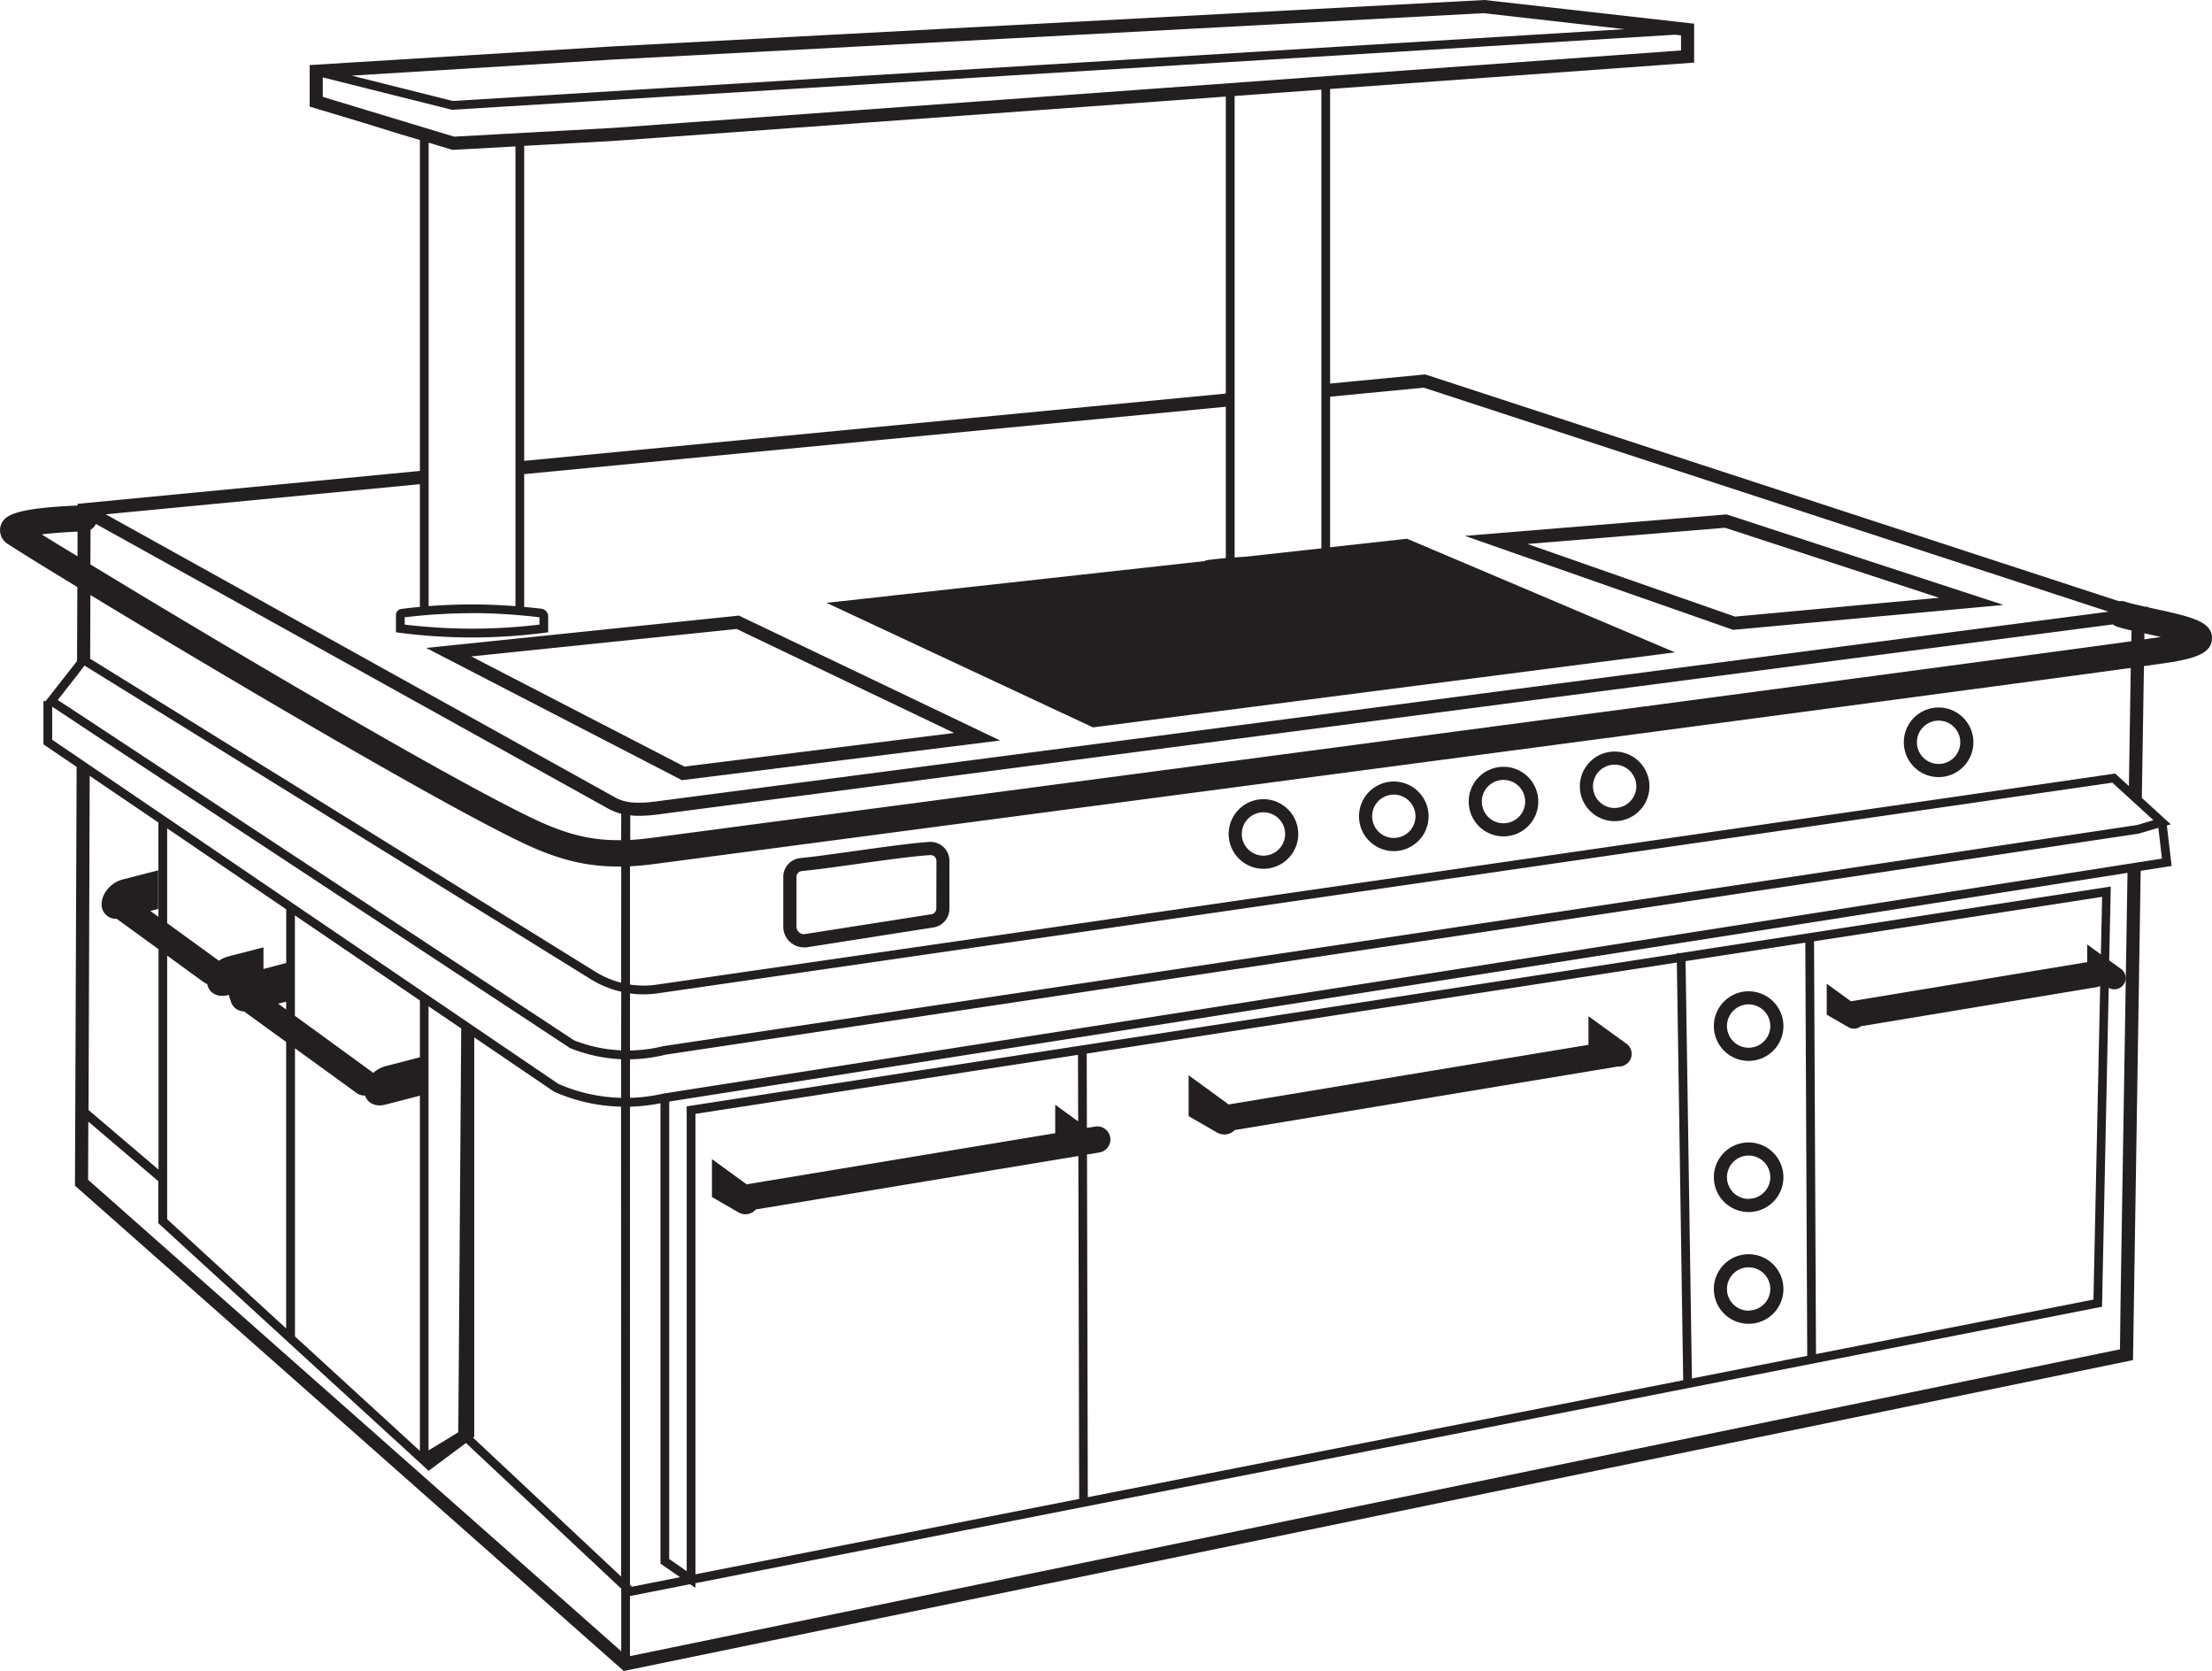 <svg xmlns="http://www.w3.org/2000/svg" viewBox="0 0 758.6 572.89"><defs><style>.cls-1{fill:#231f20;}</style></defs><g id="Layer_2" data-name="Layer 2"><g id="ICONS"><g id="pastane"><path class="cls-1" d="M738.18,208.56l-1.58-.35,0-.25-.69.09h0c-2.88-.63-5.45-1.23-7-1.75a4.53,4.53,0,0,0-2.21-.17L489.22,128.51l-.45-.14-32.61,3.13v-101L581,21.47V8.12L509.13,0,509,0,210.28,15.9,106.2,22.31V36.55L124.34,42,137.23,46,144,48V161.46L26.63,172.73v.58C5.29,174.27,1,176.5.11,180.72a5.6,5.6,0,0,0,2.94,6c3.09,2.05,11.63,7.34,23.47,14.55l-.1,25.37L15.66,240.37H14.9v14.82l11.38,7.73h0L25.71,406.5l188.2,166.39L731.51,466.3l2.63-167.75,9.19-1.44,1.42-.22L743.12,283l1.33-.4-9.91-9.05.72-45.18c6-.83,9.72-1.37,10.57-1.53,6.69-1.28,12.71-2.85,12.77-7.95C758.68,213,751.4,211.43,738.18,208.56Zm-13.57,5.51a4.26,4.26,0,0,0,1.39.76c1.31.44,3,.89,5,1.34l-.06,3.68c-45.12,6.22-203.77,27.3-473.18,62.87l-34,4.5c-2.68.36-5.21.61-7.62.75v-8.43a27.62,27.62,0,0,0,3.09.16,49.19,49.19,0,0,0,6.16-.44l499.3-65.2ZM730.74,229l-.64,40.5-4.7-4.29L225.21,337.58a30.37,30.37,0,0,1-6.32.27c-.95-.06-1.9-.15-2.84-.29V297c2.8-.14,5.73-.42,8.82-.84l34-4.49C364,277.78,660.07,238.68,730.74,229ZM210.54,20.4,508.81,4.52,557.12,10,155.28,34.62l-34.66-8.69Zm-84.9,17.34L110.7,33.21V26.54h0L155,37.64,574.43,11.9h0l2.07.24v5.15L210.3,43.85l-54.56,3-5.17-1.56Zm327.52-7V188l-25.89,2.86h0c-1.37.08-2.66.17-3.86.26V32.9Zm-32.77,2.37V134.93L179.77,158V50l5.09-.28,25.68-1.41h0ZM176.77,50.2V207.82c-4.14-.32-9.3-.59-14.89-.59s-10.73.26-14.88.58V48.91l8.2,2.48,7.21-.4Zm-14.89,160A196.81,196.81,0,0,1,185,211.64v2.5a199.19,199.19,0,0,1-23.11,1.4,198.91,198.91,0,0,1-23.09-1.4v-2.5A194.43,194.43,0,0,1,161.88,210.23Zm-147.5-27c2.81-.34,6.73-.68,12.21-.94l0,8.45C21.71,187.81,17.59,185.26,14.38,183.26ZM213.05,566.12,30.21,404.48l.08-19.94,24,20.43v14.39L147,504.26l12.8-9.53,53.25,49.93Zm-171-264.59c-4,1-7.2,4.83-7.2,8.48A4.88,4.88,0,0,0,40,315l14.37,10.43V401l-24-20.43L30.76,266l23.57,16v32.32l-2.78-2,2.7-.7V298.38Zm48.31,30.68v-7.42l-12.16,3.15a9.64,9.64,0,0,0-3.11,1.46L57.33,316.5V284l40.83,27.75v18.4Zm7.77,11.21v2.69l-2.74-2Zm-28.24-6.67a4.47,4.47,0,0,0,1.19.61c.51,3.06,3.5,4.75,7.12,3.81l.33-.09a4.57,4.57,0,0,0,.49,1.69,4.83,4.83,0,0,0,4.68,4l14.43,10.46v98.22L57.33,418V327.62Zm52.43,38a4.47,4.47,0,0,0,2.64.86h.25c.83,2.6,3.62,4,7,3.09L144,375.66V497.44l-42.84-39.25V359.41Zm-21.19-26.49V313.84L144,343v19.48l-11.81,3.06a9.87,9.87,0,0,0-4.19,2.33,4,4,0,0,0-.37-.33Zm45.84,149V345l11.2,7.61-1,138.45Zm66.05,43.26-50.81-47.64.43-.32,0-1.8V355.67l27.23,18.51.33.17a60,60,0,0,0,22.79,5.07Zm0-164.13a57.34,57.34,0,0,1-11-1.35,56.35,56.35,0,0,1-10.55-3.45L147,341.37l-92.67-63-23.56-16-4.48-3.05-8.39-5.7V242.29l8.43,5.56,4.49,3L195.38,359.26l.63.28a53.16,53.16,0,0,0,17,3.6Zm0-16.29a49.91,49.91,0,0,1-8.07-1,51.57,51.57,0,0,1-7.88-2.35l-.21-.08L30.83,247.22l-4.48-2.95L19.8,240l6.6-8.42L29,228.19l1.88,1.17L202.69,335.77A33.88,33.88,0,0,0,213.05,340Zm0-23.18a31.36,31.36,0,0,1-8.78-3.73L30.92,225.84,31,204c42.2,25.59,118.36,70.69,147.85,84.78,12,5.74,21.74,8.3,33.07,8.3h1.13Zm0-48.87H212c-10,0-18.42-2.27-29.22-7.43C152.3,266.12,71.73,218.28,31,193.51l.05-11.88a4.52,4.52,0,0,0,1.85-2L208.71,277.3a18.92,18.92,0,0,0,4.34,1.7Zm-2.18-14.72-174.57-97L144,166v42.07c-1.52.14-2.83.28-3.91.4l-2.45.3a2.15,2.15,0,0,0-1.85,2.13v5.86l1.28.19a193.23,193.23,0,0,0,49.63,0l1.29-.19v-5.44a2.64,2.64,0,0,0-2.29-2.61c-1-.13-3.12-.38-5.93-.63V162.55l240.62-23.1v51.87c-3,.28-5.27.56-6.35.7a1.91,1.91,0,0,0-.9.35L283.46,206.68l91.38,42.7,199.61-25.72-91.89-38.95-26.4,2.91V136l32.11-3.09L723,209.67a.13.13,0,0,0,0,.06L224.72,274.8C217.23,275.77,213.76,274.92,210.87,273.36Zm22.38,267.4L216.73,544l-.68-.64V379.42a60.16,60.16,0,0,0,10.45-1.18V536.07Zm494.07-97.47-.05,3.08-.2,16.27-511,105.19V547.2l20.63-4.06,1.82,1.26v-1.61L720.91,448v-1.24l2.27-108.09h0a3.87,3.87,0,0,0,3.87-6.71l-3.7-2.69.53-25.32L576.15,326.77l-1.13,0V327L236.77,379.11l-1.27.19V538.67l-6-4.17V377.66l500.12-78.4ZM253.24,415.65a4.74,4.74,0,0,0,6-1l110.58-18.32.28,117.57L238.5,539.73V381.88l131.19-20.23.06,22.82-7.87-5.72v9.76L257,405.88a4.74,4.74,0,0,0-.84.23l-12-8.72v13Zm127.51-25.71a4.51,4.51,0,0,0-5.18-3.7l-2.75.45-.07,0-.06-25.47L575.07,330l2.18,143.21L373.06,513.3l-.28-117.48,4.26-.7A4.51,4.51,0,0,0,380.75,389.94Zm197.31-60.42,41.07-6.34.66,141.65-39.55,7.77Zm55.81,22.63a3.86,3.86,0,0,0,4.33-.31l80.86-13.4a4.62,4.62,0,0,0,1.19-.39l-2.31,107.5-95.15,18.69-.67-141.52,98.79-15.23-.42,19.72-4.68-3.4v6.05L635.28,343.2c-.16,0-.3.08-.45.12l-8.36-6.06v10.62Zm107.57-57.78-7.26,1.14-4.51.7h0L227.76,374.89l-.11,0a56.81,56.81,0,0,1-11.6,1.5V363.18a53.36,53.36,0,0,0,12.19-1.59l501.59-75.24,3.68-.55.83-.25,5.86-1.74Zm-2.93-13.18-4.12,1.23-1.42.43-3.1.46L227.72,358.63l-.14,0a49.77,49.77,0,0,1-11.53,1.51V340.58c.88.13,1.77.22,2.66.27a34.18,34.18,0,0,0,6.93-.3l498.79-72.22,5.6,5.12,4.44,4.05Zm-3.1-62,0-2.06.83.18,4.82,1.07Z"/><path class="cls-1" d="M592.57,176.5l-.43-.14-89.76,7.36,91.53,32.06.47.16,92.69-8.55Zm-68.72,10,67.75-5.56,73.39,24-70,6.46Z"/><path class="cls-1" d="M253.39,211.05,146.15,222.14l87.71,45.34L343,253.88Zm-91.78,14,91-9.41,74.59,35.65-92.5,11.53Z"/><path class="cls-1" d="M323.56,290.39a6.54,6.54,0,0,0-4.87-1.74c-5.83.37-15.67,1.74-25.18,3.07-3.74.53-7.37,1-10.62,1.46s-6.14.77-8.36,1a6.49,6.49,0,0,0-5.91,6.65V318a7.12,7.12,0,0,0,7.1,6.81,6.79,6.79,0,0,0,.78,0l43.37-6.8a6.5,6.5,0,0,0,5.74-6.46V295.14A6.57,6.57,0,0,0,323.56,290.39Zm-2.45,21.07a2,2,0,0,1-1.79,2L276,320.25a2.51,2.51,0,0,1-1.94-.62,2.55,2.55,0,0,1-.9-1.77V300.72a2,2,0,0,1,1.82-2.08c4.56-.42,11.66-1.41,19.19-2.46,9.43-1.32,19.18-2.68,24.85-3a2,2,0,0,1,1.5.53,2,2,0,0,1,.63,1.47Z"/><path class="cls-1" d="M433.3,274a11.93,11.93,0,1,0,11.93,11.93A11.94,11.94,0,0,0,433.3,274Zm0,19.36a7.43,7.43,0,1,1,7.43-7.43A7.43,7.43,0,0,1,433.3,293.36Z"/><path class="cls-1" d="M478,267.94a11.93,11.93,0,1,0,11.93,11.92A11.94,11.94,0,0,0,478,267.94Zm0,19.35a7.43,7.43,0,1,1,7.43-7.43A7.43,7.43,0,0,1,478,287.29Z"/><path class="cls-1" d="M515.62,262.89a11.93,11.93,0,1,0,11.93,11.93A11.94,11.94,0,0,0,515.62,262.89Zm0,19.36a7.43,7.43,0,1,1,7.43-7.43A7.43,7.43,0,0,1,515.62,282.25Z"/><path class="cls-1" d="M553.74,257.67a11.93,11.93,0,1,0,11.93,11.92A11.94,11.94,0,0,0,553.74,257.67Zm0,19.35a7.43,7.43,0,1,1,7.43-7.43A7.43,7.43,0,0,1,553.74,277Z"/><path class="cls-1" d="M664.85,242.56a11.93,11.93,0,1,0,11.92,11.93A11.94,11.94,0,0,0,664.85,242.56Zm0,19.36a7.43,7.43,0,1,1,7.42-7.43A7.43,7.43,0,0,1,664.85,261.92Z"/><path class="cls-1" d="M599.69,339.86a11.93,11.93,0,1,0,11.93,11.92A11.94,11.94,0,0,0,599.69,339.86Zm0,19.35a7.43,7.43,0,1,1,7.43-7.43A7.43,7.43,0,0,1,599.69,359.21Z"/><path class="cls-1" d="M599.69,391.68a11.93,11.93,0,1,0,11.93,11.93A11.94,11.94,0,0,0,599.69,391.68Zm0,19.36a7.43,7.43,0,1,1,7.43-7.43A7.44,7.44,0,0,1,599.69,411Z"/><path class="cls-1" d="M599.69,430a11.93,11.93,0,1,0,11.93,11.93A11.94,11.94,0,0,0,599.69,430Zm0,19.36a7.43,7.43,0,1,1,7.43-7.43A7.43,7.43,0,0,1,599.69,449.31Z"/><path class="cls-1" d="M423.51,387.42l131-21.71c.11,0,.21-.06.32-.08a4.33,4.33,0,0,0,2.56-8.07l-12.63-9.16v9.81L421.36,378.65l-13.73-10v14l9.72,5.62A5.07,5.07,0,0,0,423.51,387.42Z"/></g></g></g></svg>